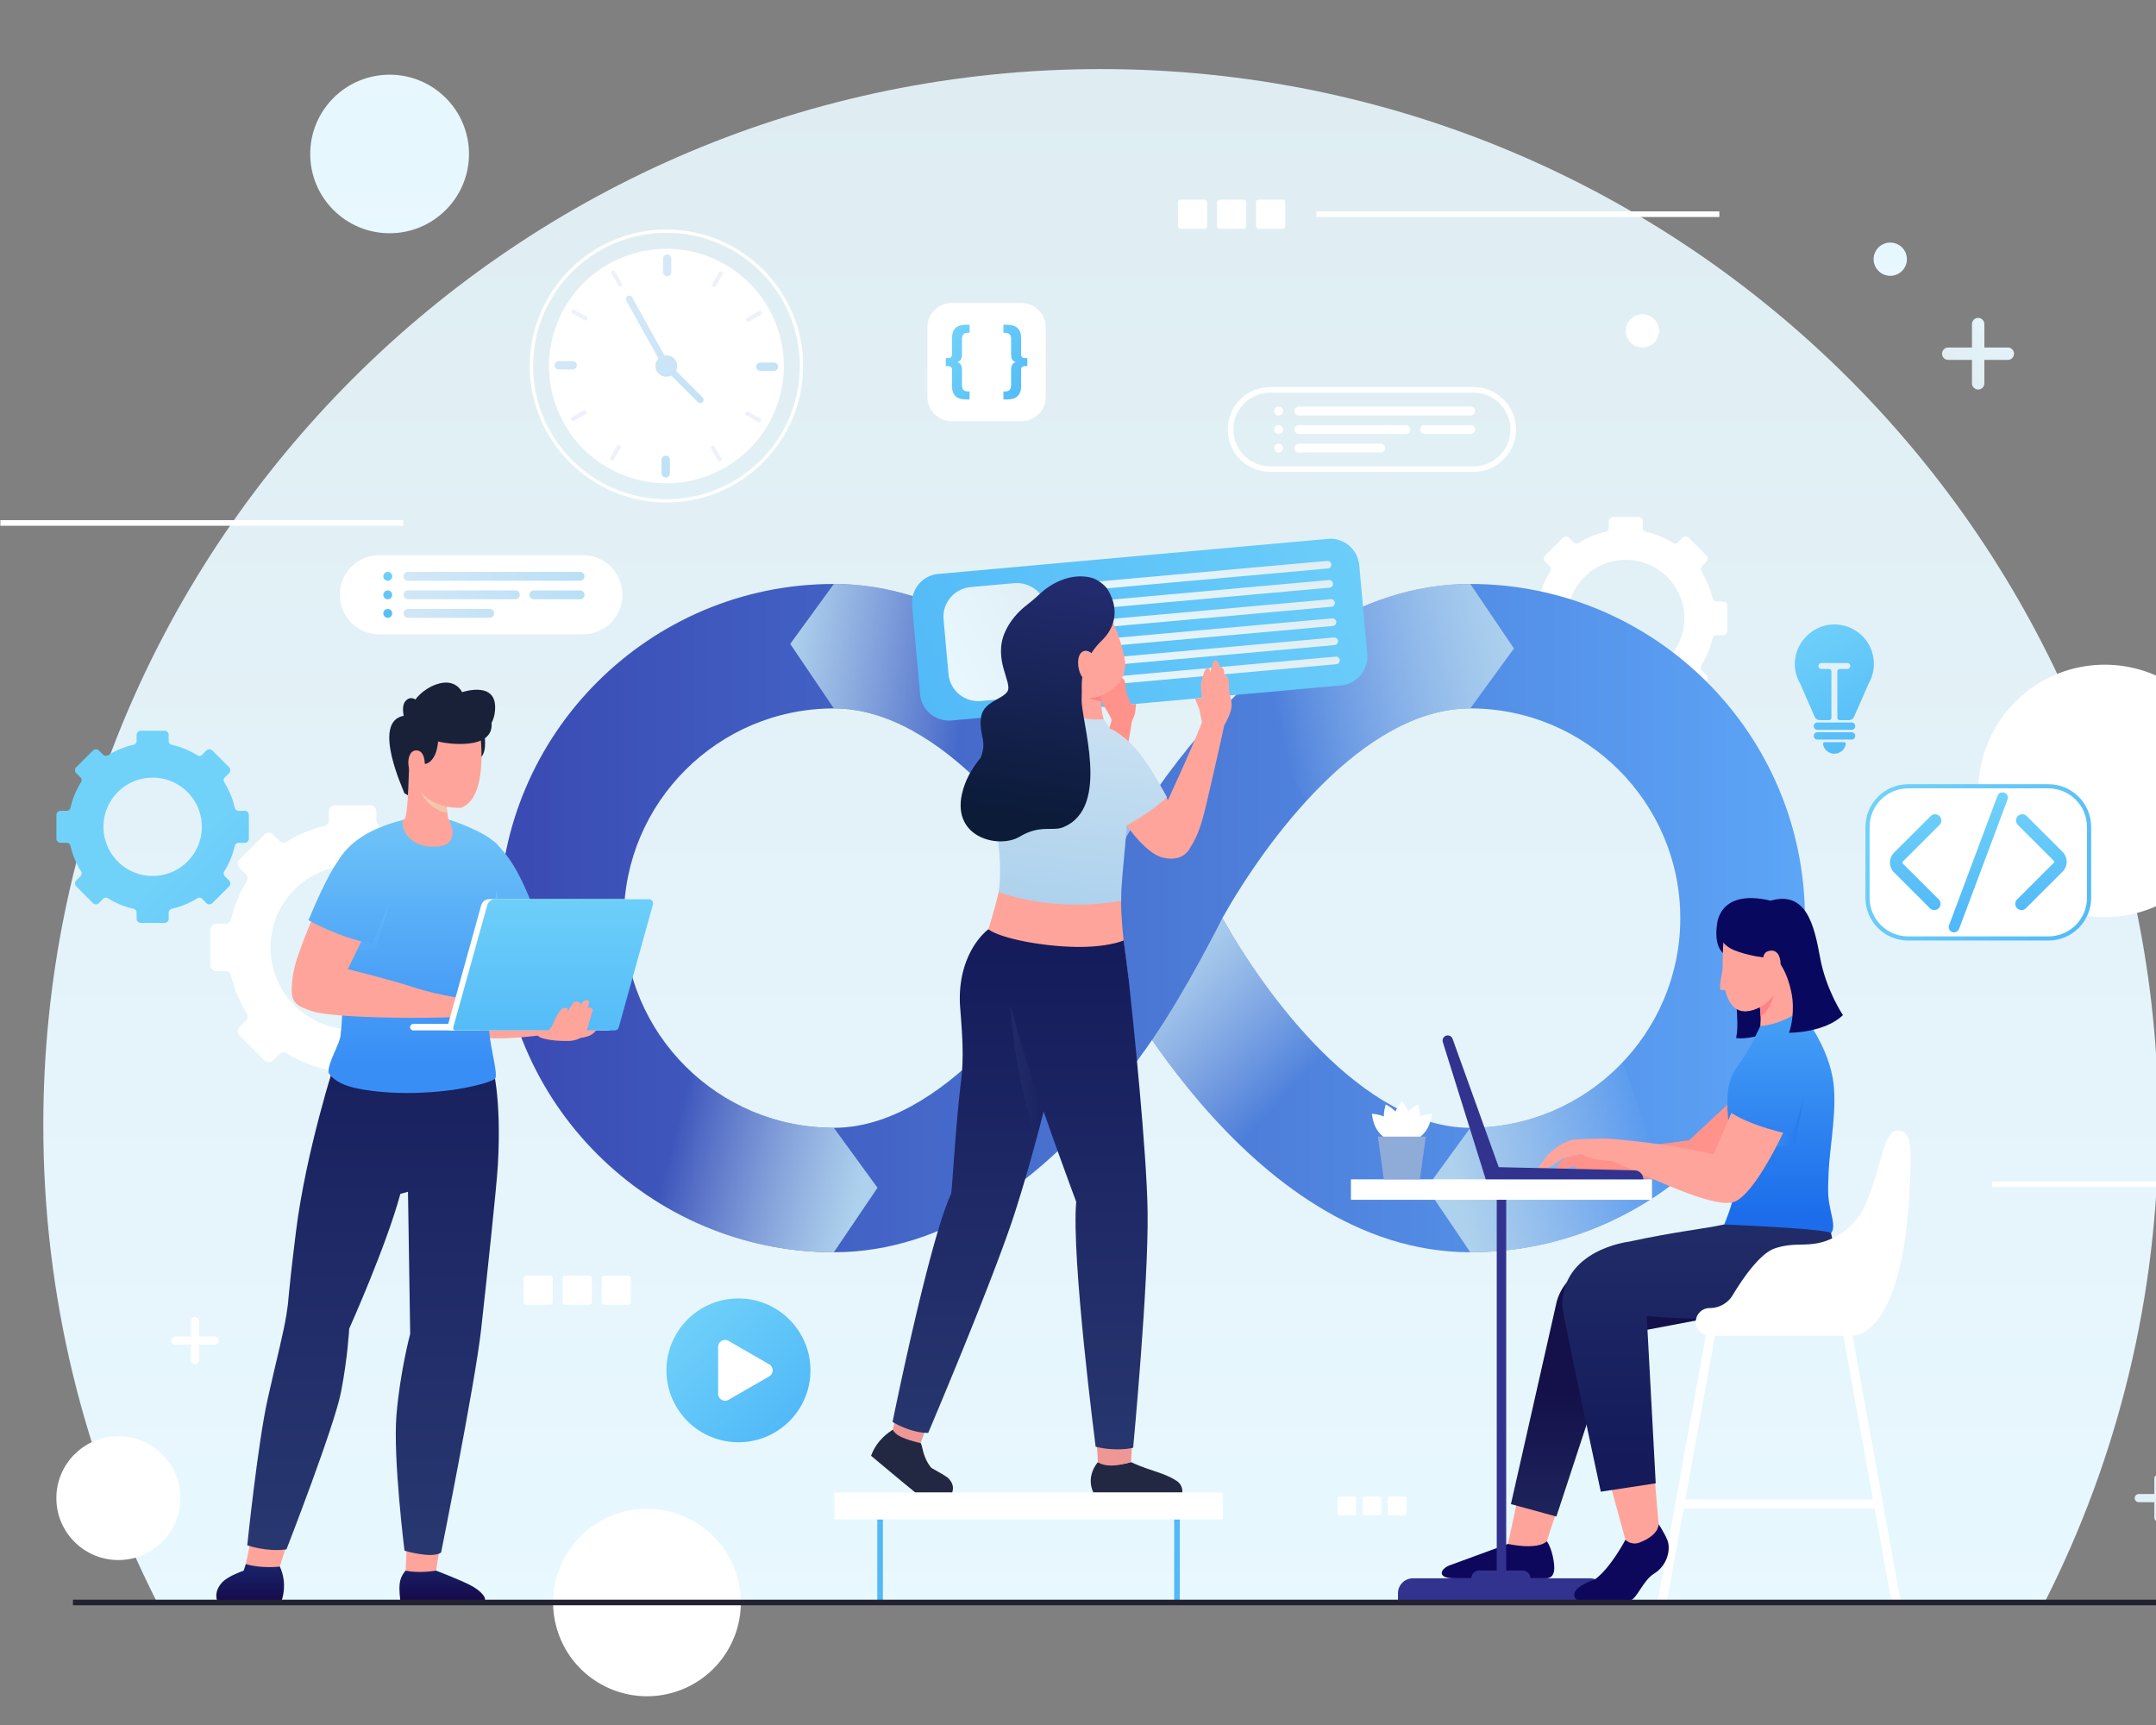 <svg xmlns="http://www.w3.org/2000/svg" width="385" height="308" fill="none">
   <rect width="100%" height="100%" fill="#808080" stroke="none"/>
   <path fill="url(#a)"
      d="M196.581 12.333c-104.297 0-188.85 84.43-188.85 188.579 0 30.632 7.316 59.563 20.297 85.136h337.105c12.981-25.573 20.297-54.504 20.297-85.136 0-104.148-84.552-188.579-188.849-188.579Z" />
   <path fill="url(#b)"
      d="M69.573 41.645c7.83 0 14.176-6.337 14.176-14.154 0-7.818-6.347-14.155-14.175-14.155-7.83 0-14.176 6.337-14.176 14.155 0 7.817 6.347 14.154 14.175 14.154Z" />
   <path fill="url(#c)"
      d="M337.548 49.245a2.967 2.967 0 0 0 2.969-2.966 2.967 2.967 0 0 0-2.969-2.965 2.968 2.968 0 0 0-2.97 2.965 2.968 2.968 0 0 0 2.97 2.966Z" />
   <path fill="#fff"
      d="M293.29 62.047a2.967 2.967 0 0 0 2.969-2.965 2.967 2.967 0 0 0-2.969-2.965 2.968 2.968 0 0 0-2.97 2.965 2.968 2.968 0 0 0 2.97 2.965ZM391.804 157.149c8.811-8.799 8.811-23.065 0-31.865-8.812-8.799-23.099-8.799-31.911 0-8.812 8.8-8.812 23.066 0 31.865s23.099 8.799 31.911 0ZM32.212 267.49c0 6.107-4.958 11.058-11.073 11.058s-11.073-4.951-11.073-11.058c0-6.106 4.958-11.056 11.073-11.056s11.073 4.95 11.073 11.056ZM120.275 302.179c8.877-2.615 13.949-11.921 11.33-20.784-2.619-8.864-11.938-13.929-20.814-11.314-8.877 2.616-13.949 11.921-11.33 20.785 2.619 8.863 11.938 13.928 20.814 11.313Z" />
   <path stroke="#fff" stroke-miterlimit="10" d="M.063 93.374h71.96M355.727 211.439h71.961M235.066 38.248h71.962" />
   <path fill="#fff"
      d="M38.298 238.631h-2.75v-2.746a.727.727 0 0 0-1.454 0v2.746h-2.75a.727.727 0 1 0 0 1.452h2.75v2.746a.727.727 0 0 0 1.454 0v-2.746h2.75a.727.727 0 1 0 0-1.452Z" />
   <path fill="url(#d)"
      d="M358.537 62.05h-4.187v-4.181a1.105 1.105 0 0 0-2.213 0v4.18h-4.186a1.106 1.106 0 1 0 0 2.21h4.186v4.18a1.106 1.106 0 0 0 2.213 0v-4.18h4.187a1.105 1.105 0 1 0 0-2.21Z" />
   <path fill="url(#e)"
      d="M388.904 266.764h-2.75v-2.747a.727.727 0 0 0-1.454 0v2.747h-2.75a.726.726 0 1 0 0 1.451h2.75v2.746a.726.726 0 0 0 1.454 0v-2.746h2.75a.727.727 0 1 0 0-1.451Z" />
   <path fill="#fff"
      d="M215.071 40.85h-4.227a.492.492 0 0 1-.492-.491v-4.22c0-.272.22-.492.492-.492h4.227c.272 0 .493.22.493.492v4.22a.492.492 0 0 1-.493.492ZM222.044 40.85h-4.227a.492.492 0 0 1-.493-.491v-4.22c0-.272.221-.492.493-.492h4.227c.272 0 .492.22.492.492v4.22c0 .272-.22.492-.492.492ZM229.013 40.85h-4.227a.492.492 0 0 1-.493-.491v-4.22c0-.272.22-.492.493-.492h4.227c.272 0 .492.22.492.492v4.22c0 .272-.22.492-.492.492ZM98.216 232.972h-4.227a.492.492 0 0 1-.493-.491v-4.221c0-.271.22-.491.493-.491h4.227c.272 0 .492.22.492.491v4.221c0 .271-.22.491-.492.491ZM105.188 232.972h-4.227a.491.491 0 0 1-.492-.491v-4.221c0-.271.22-.491.492-.491h4.227c.273 0 .493.22.493.491v4.221a.492.492 0 0 1-.493.491ZM112.156 232.972h-4.226a.491.491 0 0 1-.492-.491v-4.221c0-.271.22-.491.492-.491h4.226c.273 0 .493.22.493.491v4.221c0 .271-.22.491-.493.491ZM241.857 270.562h-2.72a.317.317 0 0 1-.317-.316v-2.717c0-.175.142-.316.317-.316h2.72c.175 0 .317.141.317.316v2.717a.316.316 0 0 1-.317.316ZM246.342 270.562h-2.721a.316.316 0 0 1-.316-.316v-2.717c0-.175.141-.316.316-.316h2.721c.175 0 .317.141.317.316v2.717a.317.317 0 0 1-.317.316ZM250.83 270.562h-2.72a.317.317 0 0 1-.317-.316v-2.717c0-.175.142-.316.317-.316h2.72c.175 0 .317.141.317.316v2.717a.317.317 0 0 1-.317.316ZM88.391 172.296v-6.248c0-.611-.496-1.107-1.108-1.107h-1.61c-.472 0-.89-.32-.995-.779a22.108 22.108 0 0 0-2.787-6.755 1.03 1.03 0 0 1 .134-1.279l1.133-1.131a1.106 1.106 0 0 0 0-1.565l-4.424-4.418a1.108 1.108 0 0 0-1.568 0l-1.13 1.129c-.343.342-.872.39-1.282.134a22.162 22.162 0 0 0-6.766-2.786 1.014 1.014 0 0 1-.78-.992v-1.603c0-.611-.496-1.107-1.108-1.107h-6.258c-.612 0-1.108.496-1.108 1.107v1.603c0 .471-.32.887-.78.992a22.147 22.147 0 0 0-6.767 2.786c-.41.256-.94.208-1.282-.134l-1.13-1.128a1.11 1.11 0 0 0-1.567 0l-4.424 4.418a1.106 1.106 0 0 0 0 1.565l1.131 1.13c.342.342.39.869.134 1.279a22.105 22.105 0 0 0-2.788 6.756 1.016 1.016 0 0 1-.994.779H38.66c-.612 0-1.108.495-1.108 1.106v6.249c0 .611.496 1.107 1.108 1.107h1.61c.47 0 .888.32.993.778a22.11 22.11 0 0 0 2.789 6.755c.255.41.207.938-.135 1.28l-1.132 1.131a1.106 1.106 0 0 0 0 1.565l4.424 4.418a1.11 1.11 0 0 0 1.568 0l1.133-1.133c.341-.341.87-.389 1.28-.135a22.167 22.167 0 0 0 6.764 2.782c.46.105.781.522.781.993v1.612c0 .611.496 1.106 1.108 1.106H66.1c.612 0 1.108-.495 1.108-1.106v-1.612c0-.471.32-.888.78-.993a22.145 22.145 0 0 0 6.764-2.782c.41-.254.939-.206 1.28.135l1.134 1.132a1.11 1.11 0 0 0 1.568 0l4.424-4.418a1.106 1.106 0 0 0 0-1.565l-1.133-1.132a1.029 1.029 0 0 1-.135-1.279 22.09 22.09 0 0 0 2.788-6.755c.106-.459.523-.778.994-.778h1.612c.61 0 1.107-.495 1.107-1.107ZM62.97 183.817c-8.1 0-14.657-6.561-14.657-14.648 0-8.076 6.557-14.637 14.657-14.637s14.657 6.561 14.657 14.637c0 8.088-6.557 14.648-14.657 14.648ZM308.458 112.635v-4.456a.79.79 0 0 0-.791-.79h-1.149a.724.724 0 0 1-.709-.555 15.76 15.76 0 0 0-1.989-4.819.735.735 0 0 1 .096-.912l.808-.807a.788.788 0 0 0 0-1.116l-3.156-3.151a.792.792 0 0 0-1.118 0l-.807.806a.737.737 0 0 1-.914.095 15.825 15.825 0 0 0-4.826-1.987.724.724 0 0 1-.557-.708V93.09a.79.79 0 0 0-.79-.79h-4.463a.79.79 0 0 0-.791.79v1.144a.725.725 0 0 1-.556.708 15.795 15.795 0 0 0-4.828 1.987.738.738 0 0 1-.914-.096l-.805-.805a.792.792 0 0 0-1.118 0l-3.156 3.151a.788.788 0 0 0 0 1.116l.807.806c.244.244.278.62.096.912a15.79 15.79 0 0 0-1.989 4.82.724.724 0 0 1-.709.555h-1.148a.79.79 0 0 0-.791.79v4.456c0 .437.354.79.791.79h1.148c.336 0 .633.228.709.556a15.768 15.768 0 0 0 1.989 4.818.734.734 0 0 1-.096.912l-.808.806a.79.79 0 0 0 0 1.117l3.156 3.151a.792.792 0 0 0 1.118 0l.809-.808a.738.738 0 0 1 .913-.096 15.812 15.812 0 0 0 4.825 1.984.723.723 0 0 1 .556.708v1.15a.79.79 0 0 0 .791.789h4.463a.79.79 0 0 0 .791-.789v-1.15c0-.336.228-.633.556-.708a15.817 15.817 0 0 0 4.824-1.984.737.737 0 0 1 .913.096l.81.808a.792.792 0 0 0 1.118 0l3.155-3.151a.789.789 0 0 0 0-1.117l-.808-.807a.734.734 0 0 1-.096-.912 15.741 15.741 0 0 0 1.988-4.818.725.725 0 0 1 .709-.556h1.15a.79.79 0 0 0 .793-.789Zm-18.133 8.219c-5.778 0-10.455-4.68-10.455-10.45 0-5.76 4.677-10.44 10.455-10.44 5.777 0 10.455 4.679 10.455 10.44 0 5.769-4.677 10.45-10.455 10.45Z" />
   <path fill="url(#f)"
      d="M44.444 149.738v-4.224a.748.748 0 0 0-.749-.748h-1.089a.687.687 0 0 1-.672-.527 14.947 14.947 0 0 0-1.884-4.567.694.694 0 0 1 .09-.864l.767-.765a.748.748 0 0 0 0-1.058l-2.992-2.986a.75.75 0 0 0-1.059 0l-.765.763a.699.699 0 0 1-.866.091 14.967 14.967 0 0 0-4.574-1.884.686.686 0 0 1-.527-.671v-1.084a.749.749 0 0 0-.75-.748h-4.23a.749.749 0 0 0-.749.748v1.084c0 .318-.216.6-.527.671a14.966 14.966 0 0 0-4.576 1.883.698.698 0 0 1-.865-.09l-.764-.763a.75.75 0 0 0-1.06 0l-2.991 2.986a.748.748 0 0 0 0 1.058l.765.764c.23.23.263.587.091.864a14.974 14.974 0 0 0-1.885 4.568.687.687 0 0 1-.672.527h-1.088a.748.748 0 0 0-.749.748v4.224c0 .413.335.748.75.748h1.088c.319 0 .6.216.672.527.377 1.64 1.02 3.18 1.886 4.566a.696.696 0 0 1-.092.865l-.765.764a.748.748 0 0 0 0 1.058l2.99 2.987a.748.748 0 0 0 1.06 0l.767-.765a.699.699 0 0 1 .865-.091 15.025 15.025 0 0 0 4.573 1.88c.31.071.527.352.527.671v1.09c0 .413.336.748.75.748h4.23c.414 0 .749-.335.749-.748v-1.09c0-.319.216-.6.527-.671a14.991 14.991 0 0 0 4.572-1.881.697.697 0 0 1 .866.091l.767.766a.75.75 0 0 0 1.06 0l2.99-2.987a.747.747 0 0 0 0-1.058l-.766-.765a.695.695 0 0 1-.091-.864 14.953 14.953 0 0 0 1.885-4.566.686.686 0 0 1 .672-.527h1.09a.748.748 0 0 0 .748-.748Zm-17.186 6.664a8.78 8.78 0 0 1-8.782-8.778c0-4.84 3.929-8.771 8.782-8.771 4.854 0 8.784 3.931 8.784 8.771 0 4.846-3.93 8.778-8.784 8.778Z" />
   <path fill="url(#g)"
      d="M148.901 223.592c-32.945 0-59.749-26.765-59.749-59.662 0-32.899 26.804-59.663 59.749-59.663 40.295 0 65.813 52.653 66.879 54.894l2.269 4.769-2.269 4.77c-1.066 2.24-26.584 54.892-66.879 54.892Zm0-97.102c-20.674 0-37.494 16.795-37.494 37.44 0 20.643 16.82 37.439 37.494 37.439 19.243 0 36.613-23.799 44.279-37.439-7.666-13.642-25.036-37.44-44.279-37.44Z" />
   <path fill="url(#h)"
      d="M262.558 223.592c-40.295 0-65.813-52.653-66.879-54.893l-2.269-4.77 2.269-4.769c1.067-2.24 26.584-54.894 66.879-54.894 32.945 0 59.749 26.764 59.749 59.663 0 32.898-26.804 59.663-59.749 59.663Zm-44.278-59.663c7.665 13.641 25.035 37.44 44.278 37.44 20.674 0 37.494-16.796 37.494-37.44s-16.82-37.44-37.494-37.44c-19.243 0-36.613 23.799-44.278 37.44Z" />
   <path fill="url(#i)"
      d="m238.787 190.326-14.051 17.164c-7.811-6.852-14.213-14.853-19.006-21.808l.008-.015c6.172-8.956 12.544-21.734 12.544-21.734 4.273 7.6 11.558 18.363 20.505 26.393Z" />
   <path fill="url(#j)"
      d="M205.728 142.183c-6.172 8.956-12.552 21.749-12.552 21.749-4.273-7.601-11.558-18.364-20.504-26.394l14.05-17.163c7.812 6.852 14.214 14.852 19.006 21.808Z" />
   <path fill="url(#k)"
      d="m270.343 115.782-7.79 10.704c-10.801 0-21.016 7.504-29.25 16.505l-11.432-20.009c10.779-10.274 24.547-18.719 40.682-18.719l7.79 11.519Z" />
   <path fill="url(#l)"
      d="m188.183 121.679-16.209 15.23c-6.936-6.06-14.83-10.423-23.071-10.423l-7.79-11.511 7.79-10.712c15.445 0 28.724 7.741 39.28 17.416Z" />
   <path fill="url(#m)"
      d="m156.693 212.075-7.79 11.519c-15.83 0-30.237-6.178-40.934-16.253l11.224-20.601c6.862 8.889 17.626 14.63 29.71 14.63l7.79 10.705Z" />
   <path fill="url(#n)"
      d="M297.714 212.141a59.469 59.469 0 0 1-35.163 11.453l-7.781-11.519 7.781-10.704c10.698 0 20.364-4.497 27.204-11.697l7.959 22.467Z" />
   <path fill="#09085F"
      d="M309.621 175.768s1.08 6.655.393 9.578c0 0 2.097.356 5.364-.843 3.267-1.198-.893-8.735-.893-8.735M306.578 165.401s-.643 3.705 1.507 5.109l.748-3.201" />
   <path fill="#FF928A"
      d="m313.907 200.674-4.731-4.096-.651.604-6.905 6.418-20.246 2.626s-1.57.221-2.74 1.238c-.209.181-.747 1.172-.747 1.172s.679.186 1.385.032c.472-.103 1.408-.298 1.977-.415l.245.835s17.502 2.193 21.545 1.823c.106-.01.208-.02.294-.033 3.413-.52 13.715-7.487 13.715-7.487l-3.141-2.717Z" />
   <path fill="#FFA49A"
      d="m321.895 182.107-7.245 1.998-.319-.897v-.006c.06-.611.073-1.195.06-1.74a13.08 13.08 0 0 0-.711-4.009l2.459-1.48 3.047-3.247 2.709 9.381Z" />
   <path fill="#FF8189"
      d="M314.391 181.463a13.073 13.073 0 0 0-.711-4.009l2.459-1.48.804-.206s.087 3.897-2.552 5.695Z" />
   <path fill="#FFA49A"
      d="m278.578 267.971-3.203 9.775-3.117 2.781-2.985-4.852 2.018-9.337 7.287 1.633ZM321.002 170.078s-2.103 2.557-3.037 5.238c-.751 2.157-2.252 4.155-4.794 4.992-6.875 2.265-5.452-10.379-5.428-12.03.017-1.167-.333-5.382 4.274-5.979 4.472-.58 9.213 1.317 8.985 7.779Z" />
   <path fill="#fff"
      d="M296.043 285.754h1.642l2.976-16.415h34.095l2.975 16.415h1.643l-9.442-52.118a.807.807 0 0 0-1.591.287l6.122 33.802h-33.511l6.122-33.802a.806.806 0 1 0-1.587-.287l-5.917 32.642-.291 1.622-.193 1.053-.3 1.644-2.743 15.157Z" />
   <path fill="url(#o)"
      d="m304.751 235.422-16.221 3.07-10.603 32.286-8.118-2.217 8.181-36.177a9.326 9.326 0 0 1 6.04-6.32l17.066-5.665" />
   <path fill="#FFA49A"
      d="m287.379 264.366.915 3.422 1.96 7.141.291 1.753 3.252.381 2.527-3.324-.756-8.717-.07-.885-8.119.229Z" />
   <path fill="url(#p)"
      d="m326.023 217.337-7.306-1.856-10.821 3.14c-3.245.748-8.799 1.289-17.033 3.084l-.001-.001s-12.09 1.413-11.871 11.627c.028 1.285 6.865 33.01 6.865 33.01l9.81-1.494-1.605-29.856c6.165.477 21.3 1.332 27.52-1.173 10.015-4.033 4.442-16.481 4.442-16.481Z" />
   <path fill="url(#q)"
      d="M321.397 180.454s4.606 5.3 5.848 11.87c.972 5.146-.504 12.29-.704 16.906-.178 4.087-.118 4.671.411 7.168.259 1.218.755 2.964.015 3.788-.475-.636-11.406-1.213-19.072-1.564 0 0 1.684-3.884 1.729-5.866.092-4.095-1.265-12.435-1.159-16.392.109-4.072 1.324-5.241 2.743-7.323 1.434-2.102 3.129-5.834 3.129-5.834s3.782-.206 7.06-2.753Z" />
   <path fill="url(#r)" d="M322.088 195.825s-1.079 6.354-1.55 8.469l-5.222.705 6.772-9.174Z" opacity=".5" />
   <path fill="#FFA49A"
      d="m313.272 198.22-3.144-1.689c-.16.394-4.153 9.591-4.153 9.591-8.009-2.066-19.105-2.834-19.105-2.834s-4.179.028-5.757.194c-1.579.166-3.655 1.634-4.57 2.572-.55.565-1.91 2.507-1.91 2.507s1.266.314 2.305-.329c1.038-.643 1.994-1.307 1.994-1.307l2.602-.709a2.165 2.165 0 0 1 1.553.174c.345.176.86.376 1.598.536 1.717.372 3.141.361 3.152.361 4.962 1.949 18.289 8.858 21.95 7.262 2.758-1.207 6.125-7.273 7.892-10.782.747-1.492 1.21-2.523 1.21-2.523l-5.617-3.024Z" />
   <path fill="url(#s)"
      d="M323.183 189.462s-.857 8.114-3.324 13.116c0 0-7.666-1.492-11.394-4.372 0 0 2.053-5.562 5.381-10.956" />
   <path fill="#09085F"
      d="M306.578 165.401s0 2.987 3.033 4.232c2.67 1.095 5.746 1.372 5.746 1.372s1.274-.186 2.271.797c.997.983 2.437 4.468 2.52 7.621.083 3.152-.692 4.978-.692 4.978s6.336.055 9.637-3.153c0 0-3.019-4.485-4.071-10.243-1.053-5.758-2.437-12.019-8.833-10.193-9.616-2.269-9.611 4.589-9.611 4.589Z" />
   <path fill="#FFA49A"
      d="M314.977 172.161s-.612-1.982.867-2.36c2.933-.75 2.357 4.948 1.057 4.92-1.299-.027-1.924-2.56-1.924-2.56Z" />
   <path fill="#0E085D"
      d="M276.216 275.191s-1.233 1.616-6.941.483c0 0-9.207 3.363-10.405 3.816-1.716.649-2.318 2.32.77 2.32h16.367c.615 0 1.288-.178 1.503-1.283.21-1.081-.367-4.149-1.294-5.336Z" />
   <path fill="#fff" d="M294.999 210.572h-53.761v3.652h53.761v-3.652Z" />
   <path fill="#32338F" d="M267.275 285.753h1.69v-71.531h-1.69v71.531Z" />
   <path fill="#32338F"
      d="M249.637 285.753H286.6v-1.271a2.674 2.674 0 0 0-2.676-2.672h-31.611a2.674 2.674 0 0 0-2.676 2.672v1.271Z" />
   <path fill="#32338F" d="M262.73 281.811h10.566c0-.772-.627-1.397-1.399-1.397h-7.767c-.773 0-1.4.625-1.4 1.397Z" />
   <path fill="#FFA49A" d="M307.69 172.728s-.753 3.526-.47 3.919c.283.393 1.616-.043 1.616-.043" />
   <path fill="#0E085D"
      d="M296.182 272.144s.921 1.338 1.548 2.811c.627 1.472.191 4.45-2.417 6.059-1.854 1.144-2.953 4.31-4.133 4.74h-9.512s-2.506-1.75 3.097-3.731c2.802-1.951 5.486-7.093 5.486-7.093s1.03 1.074 2.543.489c3.526-1.364 3.388-3.275 3.388-3.275Z" />
   <path fill="#fff"
      d="M338.537 201.906c-2.301.292-2.594 7.147-5.89 14.198-.85 1.504-2.482 3.586-5.47 5.002-3.973 1.883-6.263.463-10.233 1.79-2.693.9-5.805 5.487-7.528 8.343a4.772 4.772 0 0 1-4.085 2.317h-.039a2.47 2.47 0 0 0-2.472 2.468 2.471 2.471 0 0 0 2.472 2.469h25.507c.439 0 .975-.117 1.451-.291 7.173-3.332 8.463-19.584 8.779-26.142.333-6.907.499-10.533-2.492-10.154Z" />
   <path fill="#32338F"
      d="m291.877 208.961-24.244-.565-8.235-22.891a.918.918 0 0 0-1.742.584l7.654 24.481h28.142a1.612 1.612 0 0 0-1.575-1.609Z" />
   <path fill="#fff" d="M250.329 196.624c-3.447 4.161 0 7.493 0 7.493s3.446-3.332 0-7.493Z" />
   <path fill="#fff" d="M247.452 197.205c-1.571 5.168 2.896 6.913 2.896 6.913s1.892-4.402-2.896-6.913Z" />
   <path fill="#fff" d="M253.226 197.205c1.571 5.168-2.896 6.913-2.896 6.913s-1.892-4.402 2.896-6.913Z" />
   <path fill="#fff" d="M255.674 198.858c-.55 5.373-5.346 5.259-5.346 5.259s-.042-4.79 5.346-5.259Z" />
   <path fill="#fff" d="M244.984 198.858c.55 5.373 5.346 5.259 5.346 5.259s.042-4.79-5.346-5.259Z" />
   <path fill="#8FABD8" d="M253.541 210.571h-6.421l-1.073-7.631h8.567l-1.073 7.631Z" />
   <path fill="#EF9795"
      d="M161.189 256.873c1.6.668 3.207.78 3.207.78l1.253-3.451-5.219-3.517s-.704 3.291-.985 4.568c0-.001.143.952 1.744 1.62Z" />
   <path fill="#222842"
      d="M169.412 263.999c-.354-.389-1.784-1.147-3.112-1.92-1.613-1.978-1.511-3.937-1.905-4.426 0 0-1.572-.285-3.172-.953-1.6-.667-1.779-1.447-1.779-1.447-.741.524-2.802 1.764-3.901 4.674 0 0 6.177 5.183 7.927 6.573 0 0 5.227-.005 6.561 0 .213-.658.309-1.481-.619-2.501ZM196.043 261.061s1.008.64 3.518.448c.399-.031 1.831-.275 2.414-.448 0 0 1.14.559 2.842 1.154 1.631.571 3.792 1.153 5.365 2.242 1.14.789.942 2.037.942 2.037h-15.865c0-.001-1.505-2.551.784-5.433Z" />
   <path fill="#EF9795"
      d="M195.773 256.81c.162 1.731.271 4.251.271 4.251 1.926 1.371 5.933 0 5.933 0s.133-2.742.244-4.379l-6.448.128Z" />
   <path fill="url(#t)"
      d="m239.458 122.385-69.532 6.258a5.18 5.18 0 0 1-5.626-4.689l-1.431-15.86a5.177 5.177 0 0 1 4.696-5.618l69.531-6.258a5.18 5.18 0 0 1 5.626 4.69l1.432 15.859a5.177 5.177 0 0 1-4.696 5.618Z" />
   <path fill="url(#u)"
      d="M187.818 118.277a5.735 5.735 0 0 1-5.203 6.224l-7.449.668a5.33 5.33 0 0 1-5.792-4.83l-.879-9.729c-.268-2.931 1.903-5.518 4.838-5.784l7.747-.696a5.44 5.44 0 0 1 5.908 4.925l.83 9.222Z" />
   <path fill="url(#v)"
      d="M193.769 105.395a.678.678 0 0 1-.06-1.355l43.254-3.891a.68.68 0 1 1 .121 1.353l-43.253 3.891-.062.002Z" />
   <path fill="url(#w)"
      d="M194.078 108.816a.68.68 0 0 1-.06-1.355l43.253-3.89a.68.68 0 1 1 .122 1.353l-43.254 3.89c-.02.002-.041.002-.061.002Z" />
   <path fill="url(#x)"
      d="M194.39 112.232a.68.68 0 0 1-.06-1.355l43.254-3.89a.68.68 0 1 1 .121 1.352l-43.253 3.891-.062.002Z" />
   <path fill="url(#y)"
      d="M194.695 115.654a.68.68 0 0 1-.06-1.355l43.254-3.89a.678.678 0 1 1 .122 1.352l-43.254 3.891a1.326 1.326 0 0 1-.062.002Z" />
   <path fill="url(#z)"
      d="M195 119.07a.68.68 0 0 1-.06-1.355l43.253-3.891a.678.678 0 1 1 .122 1.353l-43.254 3.891-.061.002Z" />
   <path fill="url(#A)"
      d="M195.312 122.485a.678.678 0 0 1-.06-1.355l43.254-3.89a.679.679 0 1 1 .121 1.353l-43.253 3.89c-.021.002-.042.002-.062.002Z" />
   <path fill="#FF928A"
      d="M202.072 129.06c0-.35.582-1.263.644-1.899.062-.636.151-1.481.151-1.481l-.669.06-.255.023-.725-1.895s-.207-1.118-.286-1.944c-.08-.827-.94-1.105-.991-.728-.02.143-.016.63-.02.858a14.53 14.53 0 0 1-.093-.705c-.079-.827-1.114-1.166-1.165-.788-.034.254-.041.678-.034 1.146-.263-.594-1.037-.804-1.081-.477-.048.359-.052.952-.035 1.525-.202-.544-.687-.699-.75-.283-.071.477-.422 1.557-.231 2.081.191.525.43 1.312.672 1.638.243.325 1.148 1.838 1.292 2.315.144.477-3.406 9.42-3.406 9.42 2.611.458 5.374.524 5.374.524s1.608-9.041 1.608-9.39Z" />
   <path fill="#FFA49A"
      d="m201.528 174.671-9.351.194-12.491-2.553-5.209-1.723c1.132-1.508 2.416-5.741 3.278-9.015.626-2.359 1.036-4.211 1.036-4.211l9.384-1.002 4.509-.484s5.943-.83 7.281 2.401c.194.463.291 1.002.259 1.649-.065 1.464.01 3.295.161 5.169.367 4.664 1.143 9.575 1.143 9.575Z" />
   <path fill="url(#B)"
      d="m201.53 174.671-.88-6.757s-2.927 1.342-9.237 1.139c-6.054-.196-12.871-1.593-14.918-3.135-2.642 2.114-5.57 6.927-5.035 13.985.327 4.301.702 8.605.183 12.885-1.026 8.4-1.516 18.342-1.797 20.38-3.866 8.141-10.459 40.721-10.459 40.721s3.184 1.976 6.364 1.96c0 0 11.691-27.51 15.513-39.457a275.265 275.265 0 0 0 3.79-12.972c1.296-4.777 2.527-9.855 3.499-14.74 1.093-5.539 1.856-10.806 1.982-15.095 2.848.76 4.94 1.3 5.062 1.28.405-.067 5.933-.194 5.933-.194Z" />
   <path fill="url(#C)"
      d="M188.548 188.68c-.972 4.885-2.203 9.964-3.499 14.74-3.887-11.322-4.6-23.42-4.6-23.42s5.745 6.394 8.099 8.68Z"
      opacity=".5" />
   <path fill="url(#D)"
      d="M202.348 258.495s-2.805.764-6.698-.183c0 0-4.367-33.7-3.469-43.73 0 0-5.244-13.996-8.761-24.874-.669-2.078-1.833-6.074-2.308-7.819-1.241-4.556-.594-8.38.593-11.299l19.825 4.083c.82 7.593 3.258 30.965 3.398 41.725.183 12.935-2.58 42.097-2.58 42.097Z" />
   <path fill="#FFA49A"
      d="M197.097 128.423c-.54.172-2.794.754-4.93-.711-2.449-1.68.043-4.847.043-4.847h4.541l-.108.84s-.043.635-.01 1.486c.021.992.129 2.273.464 3.232Z" />
   <path fill="#FF8189"
      d="M196.64 123.705s-.043.636-.01 1.487c-1.801-.151-3.243-1.163-3.243-1.163s1.679-.399 2.219-1.163h1.143l-.109.839Z" />
   <path fill="url(#E)"
      d="M197.098 128.422s3.008 4.225 4.154 8.041c1.213 4.038-1.209 20.36-1.047 24.356 0 0-10.766 2.329-21.862-1.538 0 0 .907-5.569-.812-12.723-1.278-5.318.096-13.847 1.306-16.327 1.21-2.481 12.255-2.798 12.255-2.798s2.297 1.312 6.006.989Z" />
   <path fill="#FFA49A"
      d="m219.78 124.704.001-.001-.279-1.148s-.052-.652-.074-1.678c-.024-1.167-.612-1.418-.856-1.317l.02-.137c.163-1.014-.521-1.454-.765-1.353-.029.012-.071.08-.121.186.055-1.21-.628-1.434-.865-1.335-.131.054-.474 1.173-.764 2.2a2.08 2.08 0 0 0-.036-.449c-.133-.531-.569-.626-.854 0-.285.625-.782 2.249-.763 2.704.019.454.2 2.246.2 2.246l-1.245.111s.722 1.64.836 2.171c.115.53.421 2.044.421 2.045-.792 2.094-2.628 6.355-4.151 9.677-1.955 4.264-3.598 8.012-3.598 8.012l5.164 5.425c2.175-3.025 2.764-5.87 3.974-11.085 1.009-4.349 2.263-9.872 2.584-11.474 0 0 .977-1.578 1.242-2.905a4.105 4.105 0 0 0-.071-1.895Z" />
   <path fill="#FFA49A"
      d="M207.685 141.403s4.583 7.526 4.99 8.441c.408.916-.726 4.241-4.929 3.312-3.581-.793-7.547-7.234-7.547-7.234l7.486-4.519Z" />
   <path fill="url(#F)"
      d="M198.797 130.359s2.348 1.223 4.458 3.847c2.543 3.163 5.135 8.158 5.135 8.158s-3.77 3.529-8.833 5.786c0 0-5.642-6.918-6.823-11.241-1.181-4.325 3.156-8.009 6.063-6.55Z" />
   <path fill="#FFA49A"
      d="M198.387 110.389s1.791 3.499 2.465 7.349a5.37 5.37 0 0 1-2.159 5.265c-.65.468-1.296.835-1.894 1.123-1.836.883-4.049.516-5.48-.932-.808-.817-1.701-1.957-2.527-3.526-3.654-6.941 4.345-14.672 9.595-9.279Z" />
   <path fill="url(#G)"
      d="M197.876 105.362c-.488-.843-1.879-1.935-3.028-2.222-3.34-.834-6.772.696-9.11 2.848l-.001-.003s-1.013.992-2.501 2.137c-1.487 1.144-2.915 2.807-3.764 4.712-2.19 4.914 1.348 9.065.45 10.591-.899 1.526-4.524 1.795-4.779 4.936-.255 3.141 1.153 3.89 0 6.881l-.004.015c-1.535 1.898-2.811 3.976-3.375 6.572-1.703 7.843 6.719 9.733 10.315 7.56 3.596-2.174 5.869-.937 7.702-1.66 8.73-3.445 3.181-19.129 3.37-22.957.035-.701.03-1.491.02-2.326-.038-3.083 1.357-5.945 3.585-8.08 1.996-1.914 3.37-5.124 1.12-9.004Z" />
   <path fill="#FFA49A"
      d="M195.699 117.815c-.439-1.4-2.068-2.277-2.848-.993-.779 1.285-.126 4.549 1.343 4.619 1.47.071 2.476-.529 1.505-3.626Z" />
   <path stroke="url(#H)" stroke-miterlimit="10" d="M157.16 271.279v14.845" />
   <path stroke="url(#I)" stroke-miterlimit="10" d="M210.176 271.279v14.845" />
   <path fill="#fff"
      d="M218.353 266.493h-69.369v4.786h69.369v-4.786ZM365.787 167.566h-25.041c-4.01 0-7.262-3.247-7.262-7.252v-12.672c0-4.005 3.252-7.251 7.262-7.251h25.041c4.01 0 7.262 3.246 7.262 7.251v12.672c0 4.005-3.252 7.252-7.262 7.252Z" />
   <path fill="url(#J)"
      d="M365.787 167.936h-25.041c-4.209 0-7.633-3.418-7.633-7.622v-12.671c0-4.203 3.424-7.622 7.633-7.622h25.041c4.209 0 7.633 3.419 7.633 7.622v12.671c0 4.203-3.424 7.622-7.633 7.622Zm-25.041-27.175c-3.8 0-6.891 3.087-6.891 6.881v12.672c0 3.794 3.091 6.881 6.891 6.881h25.041c3.799 0 6.891-3.087 6.891-6.881v-12.672c0-3.794-3.092-6.881-6.891-6.881h-25.041Z" />
   <path fill="url(#K)"
      d="M348.944 166.477a.952.952 0 0 1-.895-1.287l8.645-23.091a.954.954 0 0 1 1.788.668l-8.644 23.09a.955.955 0 0 1-.894.62Z" />
   <path fill="url(#L)"
      d="M345.415 162.489c-.284 0-.569-.109-.787-.326l-6.407-6.398a2.487 2.487 0 0 1 0-3.518l6.545-6.536a1.115 1.115 0 0 1 1.576 0 1.111 1.111 0 0 1 0 1.573l-6.545 6.536a.264.264 0 0 0 0 .373l6.406 6.397a1.11 1.11 0 0 1 0 1.573 1.11 1.11 0 0 1-.788.326Z" />
   <path fill="url(#M)"
      d="M360.986 162.488a1.114 1.114 0 0 1-.788-1.9l6.545-6.535a.263.263 0 0 0 0-.372l-6.407-6.398a1.111 1.111 0 0 1 0-1.573 1.115 1.115 0 0 1 1.576 0l6.407 6.397a2.49 2.49 0 0 1 0 3.519l-6.546 6.536a1.112 1.112 0 0 1-.787.326Z" />
   <path fill="#FFA49A"
      d="m72.722 273.411-.284 7.026s3.05 1.287 5.432-.003l1.102-6.803M45.609 271.111l-1.757 8.36s3.383 1.661 6.029.521l2.18-6.94" />
   <path fill="url(#N)"
      d="M71.478 285.791h14.853c.18 0 .324-.162.285-.339-.137-.612-1.013-1.58-2.696-2.452-1.745-.904-6.046-2.566-6.046-2.566s-3.052.539-5.437 0c0 0-.85.862-1.038 2.145-.197 1.284.08 2.929.08 3.212Z" />
   <path fill="url(#O)"
      d="M59.893 189.342s-5.28 16.253-7.048 30.622c-1.768 14.367-1.104 11.031-1.688 14.722-.527 3.327-1.795 8.134-3.345 15.041-1.762 7.854-3.66 26.192-3.66 26.192s3.473 1.219 7.004.725c0 0 8.542-21.929 9.742-28.101 1.208-6.217 1.459-11.306 1.459-11.306s6.6-14.693 9.136-24.063l1.363-.383.393 25.359s-1.84 6.932-2.456 14.581c-.617 7.663 1.44 24.144 1.44 24.144s4.876 1.479 6.536.334c0 0 6.072-30.241 7.14-39.776.973-8.702 2.78-25.669 2.99-29.285.744-12.743-1.084-18.187-1.084-18.187l-27.922-.619Z" />
   <path fill="url(#P)"
      d="M49.967 279.711s-3.254.416-6.073-.451l-.376 1.174s-2.778.945-3.838 2.092c-1.61 1.742-.898 3.265-.898 3.265H50.29s1.155-2.959-.324-6.08Z" />
   <path fill="#FFA49A"
      d="M95.99 184.908s-5.786.769-9.077.396c-3.812-.432-.275-4.054-.275-4.054l8.944 2.151.408 1.507Z" />
   <path fill="url(#Q)"
      d="M87.41 168.612c.59-.14 1.153-.294 1.692-.454 5.538-1.626 7.075-3.566 7.075-3.566-3.477-9.738-5.679-11.925-7.306-13.719-2.996-3.303-.733 7.251-.384 7.435l-1.077 10.304Z" />
   <path fill="url(#R)" d="m88.617 158.969 1.273 5.89-3.078-.769 1.805-5.121Z" />
   <path fill="url(#S)"
      d="M60.806 184.93c-.189 1.573-2.173 4.66-2.161 6.466.003.435 1.492 2.291 5.288 2.964 0 0 6.759 1.615 16.827.251 2.338-.317 6.72-1.23 7.634-2.01.63-.537-.83-5.471-1.057-8.619-.526-7.299.744-8.974.835-15.22 0-.155.008-.311.008-.467.164-9.63 1.14-14.446.688-17.421-2.235-2.493-8.403-4.453-8.797-4.535-.016-.008-6.492-.049-7.903 0-3.232.83-8.952 2.546-11.799 7.386.156 3.869-.094 8.569.373 14.593.082.909.877 9.899.064 16.612Z" />
   <path fill="#192139" d="M86.552 131.513s.488 3.355-1.077 3.97l-.616-3.714" />
   <path fill="#FFA49A"
      d="M78.39 151.113c3.788-.454 2.088-4.31 1.683-4.82l-.006.006s-.63-4.107-.68-4.303l-6.429-2.802s-.148 7.011-.793 7.105c-.977.46.331 5.515 6.224 4.814Z" />
   <path fill="url(#T)" d="M75.188 141.526s1.396 3.059 4.704 3.663l-.51-3.193-4.195-.47Z" />
   <path fill="#FFA49A"
      d="M85.785 131.355s1.455 11.057-3.43 12.873c0 0-4.865.458-7.7-3.35-.817-1.097-1.85-1.344-2.187-2.668-.547-2.152-1.32-6.121-.334-8.513 1.404-3.406 13.518-6.637 13.651 1.658Z" />
   <path fill="#192139"
      d="M82.518 123.589s-1.137-2.628-4.642-1.38c-2.453.874-3.704 2.695-3.704 2.695s-.981-.791-1.877.421c-.585.793-.21 2.48-.21 2.48-5.828 1.067.056 13.426.127 13.827l.622.364c.166-1.809.113-3.463.217-4.727.032-.382.638-.604.779-.871 1.146.19 2.273.175 2.922-.377 1.138-.969 1.37-2.562 1.489-3.637 1.08.364 9.977 1.767 9.541-3.304 0 0 .4-.78.532-1.573 1.047-6.29-5.796-3.918-5.796-3.918Z" />
   <path fill="#FFA49A"
      d="M74.977 138.815c-2.204.843-2.893-4.574-.8-4.815 1.588-.182 1.652 2.03 1.652 2.03s.407 2.303-.852 2.785Z" />
   <path fill="url(#U)" d="m69.6 161.123-2.537 8.347-5.13.717 7.667-9.064Z" />
   <path fill="#FFA49A"
      d="M53.135 170.89c2.101-6.328 5.85-13.847 5.85-13.847l8.577 4.916s-3.277 6.532-5.448 11.096c2.096.511 7.508 1.865 11.654 3.2 5.245 1.698 10.132 2.161 10.132 2.161-.232 1.617-.226 3.087-.226 3.087-5.123.281-14.781.357-21.613-.106-2.815-.185-5.222-.458-6.495-.895-2.006-.688-3.369-1.228-3.461-3.32-.135-3.062.987-6.217 1.03-6.292Z" />
   <path fill="#fff" d="M73.84 183.982h11.882v-1.161H73.84a.581.581 0 1 0 0 1.161Z" />
   <path fill="#fff"
      d="M80.268 183.982h28.397a.792.792 0 0 0 .764-.58l6.089-21.89a.76.76 0 0 0-.734-.964H87.368c-.67 0-1.259.447-1.438 1.091l-6.067 21.811a.42.42 0 0 0 .405.532Z" />
   <path fill="url(#V)"
      d="M81.342 183.982h28.397a.792.792 0 0 0 .764-.58l6.089-21.89a.76.76 0 0 0-.733-.964H88.443c-.671 0-1.26.447-1.438 1.091l-6.068 21.811a.42.42 0 0 0 .405.532Z" />
   <path fill="#FFA49A" d="M106.407 183.982s-.49 1.098-2.719 1.322l.155-1.322h2.564Z" />
   <path fill="#FFA49A"
      d="M105.889 180.261c-.049-.209-.546-.437-.948-.302.171-.476.304-.886.302-.939-.041-.58-.609-.507-.931-.326-.371.207-.803 1.166-.92 1.269.149-.306.297-.666.287-.706-.081-.344-.844-.631-1.281-.233-.223.203-.885 1.311-1.051 1.603.047-.186.074-.317.068-.346-.082-.343-.733-.467-1.17-.069-.636.581-1.55 2.707-1.55 2.707-.42.945-.81 1.063-.932 1.063h-2.337s.184.972 1.28 1.34c1.088.358 2.796.591 4.911.532 1.047-.026 2.305-.392 2.948-1.363.223-.337.673-2.021.834-2.645h-.001c.097-.322.5-1.55.491-1.585Z" />
   <path fill="url(#W)"
      d="M60.367 153.725s-1.895 2.365-5.281 10.574c0 0 5.1 2.991 11.325 4.22 0 0 1.305-2.633 4.37-10.338" />
   <path fill="#fff"
      d="M60.672 106.193c0 3.906 3.17 7.072 7.081 7.072h36.318c3.911 0 7.081-3.166 7.081-7.072 0-3.905-3.17-7.07-7.081-7.07H67.753c-3.91 0-7.081 3.165-7.081 7.07Z" />
   <path fill="url(#X)" d="M103.543 103.693H72.875a.793.793 0 1 1 0-1.584h30.668a.793.793 0 1 1 0 1.584Z" />
   <path fill="url(#Y)" d="M91.979 107.003H72.875a.793.793 0 1 1 0-1.584H91.98a.793.793 0 1 1 0 1.584Z" />
   <path fill="url(#Z)" d="M103.544 107.003h-8.18a.793.793 0 1 1 0-1.584h8.18a.793.793 0 1 1 0 1.584Z" />
   <path fill="url(#aa)" d="M87.416 110.311h-14.54a.792.792 0 1 1 0-1.583h14.54a.792.792 0 1 1 0 1.583Z" />
   <path fill="url(#ab)" d="M70.035 102.902a.793.793 0 1 1-1.586-.002.793.793 0 0 1 1.586.002Z" />
   <path fill="url(#ac)" d="M70.035 106.211a.793.793 0 1 1-1.586-.002.793.793 0 0 1 1.586.002Z" />
   <path fill="url(#ad)" d="M70.035 109.519a.793.793 0 1 1-1.586-.002.793.793 0 0 1 1.586.002Z" />
   <path stroke="#fff" stroke-miterlimit="10"
      d="M219.738 76.68c0 3.906 3.171 7.072 7.082 7.072h36.317c3.911 0 7.082-3.166 7.082-7.072 0-3.905-3.171-7.071-7.082-7.071H226.82c-3.911 0-7.082 3.166-7.082 7.071Z" />
   <path fill="#fff"
      d="M262.61 74.18h-30.669a.793.793 0 0 1-.793-.792c0-.437.356-.792.793-.792h30.669c.437 0 .793.355.793.792a.793.793 0 0 1-.793.792ZM251.045 77.49h-19.104a.793.793 0 0 1-.793-.792c0-.437.356-.792.793-.792h19.104a.792.792 0 1 1 0 1.584ZM262.611 77.49h-8.181a.793.793 0 1 1 0-1.584h8.181c.437 0 .793.355.793.792a.793.793 0 0 1-.793.792ZM246.482 80.798h-14.541a.793.793 0 0 1-.793-.792c0-.437.356-.792.793-.792h14.541a.793.793 0 1 1 0 1.584ZM229.106 73.388a.793.793 0 0 1-1.586 0 .793.793 0 0 1 1.586 0ZM229.106 76.697a.793.793 0 0 1-1.586 0 .793.793 0 0 1 1.586 0ZM229.106 80.005a.793.793 0 0 1-1.586 0 .793.793 0 0 1 1.586 0ZM182.366 75.21h-12.394a4.37 4.37 0 0 1-4.374-4.367V58.466a4.37 4.37 0 0 1 4.374-4.367h12.394a4.37 4.37 0 0 1 4.374 4.367v12.377a4.37 4.37 0 0 1-4.374 4.368Z" />
   <path fill="url(#ae)"
      d="M171.586 64.177c-.134.223-.348.382-.642.477.294.095.508.254.642.477.133.224.199.55.199.976v2.705c0 .351.088.62.264.805.175.185.44.277.791.277h.3v1.425h-.713c-.799 0-1.403-.197-1.812-.591-.408-.394-.612-.971-.612-1.73v-2.934c0-.456-.215-.683-.642-.683h-.47v-1.453h.47c.427 0 .642-.227.642-.683V60.31c0-.76.204-1.336.612-1.73.409-.394 1.013-.59 1.812-.59h.713v1.423h-.3c-.351 0-.616.093-.791.278-.176.185-.264.453-.264.804v2.706c0 .427-.066.752-.199.975Z" />
   <path fill="url(#af)"
      d="M183.447 63.928v1.453h-.485c-.2 0-.354.057-.463.17-.11.114-.164.285-.164.513v2.933c0 .76-.206 1.337-.62 1.73-.414.395-1.02.592-1.819.592h-.712v-1.425h.299c.362 0 .63-.092.806-.277.176-.186.264-.454.264-.805v-2.705c0-.436.065-.765.193-.983.128-.219.34-.375.634-.47-.294-.095-.506-.25-.634-.47-.128-.218-.193-.545-.193-.982v-2.706c0-.35-.088-.619-.264-.804-.176-.185-.444-.278-.806-.278h-.299V57.99h.712c.799 0 1.405.197 1.819.591.414.394.62.97.62 1.73v2.934c0 .227.055.398.164.512.109.114.263.171.463.171h.485Z" />
   <path fill="url(#ag)"
      d="M131.866 257.516c7.102 0 12.858-5.748 12.858-12.839 0-7.092-5.756-12.84-12.858-12.84-7.101 0-12.858 5.748-12.858 12.84 0 7.091 5.757 12.839 12.858 12.839Z" />
   <path fill="#fff"
      d="m130.102 239.418 7.256 4.183a1.24 1.24 0 0 1 0 2.149l-7.256 4.184a1.243 1.243 0 0 1-1.864-1.075v-8.367a1.243 1.243 0 0 1 1.864-1.074Z" />
   <path fill="url(#ah)"
      d="M333.673 122.069h.009l-2.597 5.907a1.013 1.013 0 0 1-.927.604h-1.634a.429.429 0 0 1-.429-.428v-8.253a.46.46 0 0 1 .46-.459h1.328a.527.527 0 0 0 0-1.056h-4.634a.527.527 0 0 0 0 1.056h1.328a.46.46 0 0 1 .46.459v8.253a.428.428 0 0 1-.429.428h-1.626c-.409 0-.774-.24-.934-.604l-2.588-5.907a6.97 6.97 0 0 1-.952-3.526c0-3.766 3.113-6.954 6.893-7.043a7.04 7.04 0 0 1 6.272 10.569Z" />
   <path fill="url(#ai)" d="M330.6 130.314h-6.063a.657.657 0 1 1 0-1.314h6.063a.658.658 0 1 1 0 1.314Z" />
   <path fill="url(#aj)" d="M330.6 132.051h-6.063a.657.657 0 1 1 0-1.314h6.063a.658.658 0 1 1 0 1.314Z" />
   <path fill="url(#ak)"
      d="M329.292 132.513c.192 0 .335.176.301.364a2.06 2.06 0 0 1-4.057 0 .308.308 0 0 1 .301-.364h3.455Z" />
   <path fill="#fff"
      d="M119.008 89.718c-13.458 0-24.406-10.933-24.406-24.372 0-13.438 10.948-24.37 24.406-24.37 13.458 0 24.406 10.932 24.406 24.37.001 13.439-10.948 24.372-24.406 24.372Zm0-48.158c-13.135 0-23.82 10.67-23.82 23.786 0 13.116 10.685 23.786 23.82 23.786s23.82-10.67 23.82-23.786c.001-13.116-10.684-23.786-23.82-23.786Z" />
   <path fill="#fff"
      d="M126.57 84.879c10.798-4.173 16.164-16.296 11.985-27.078-4.178-10.783-16.319-16.141-27.117-11.968-10.798 4.172-16.164 16.296-11.985 27.078 4.178 10.782 16.319 16.14 27.117 11.968Z" />
   <path fill="url(#al)"
      d="M120.918 65.347a1.907 1.907 0 0 1-1.908 1.905 1.906 1.906 0 1 1 0-3.81c1.053-.001 1.908.852 1.908 1.905Z" />
   <path fill="url(#am)"
      d="M118.798 64.972a.598.598 0 0 1-.812-.233l-6.165-11.105a.598.598 0 0 1 1.044-.578l6.166 11.105a.597.597 0 0 1-.233.81Z" />
   <path fill="url(#an)"
      d="M119.308 65.649a.598.598 0 0 1 .844 0l5.334 5.326a.598.598 0 0 1-.845.843l-5.333-5.326a.596.596 0 0 1 0-.843Z" />
   <path fill="url(#ao)"
      d="M119.136 49.33a.741.741 0 0 1-.741-.74v-2.408a.741.741 0 0 1 1.483 0v2.408c0 .409-.332.74-.742.74Z" />
   <path fill="url(#ap)"
      d="M138.196 66.215h-2.411a.741.741 0 1 1 0-1.482h2.411c.409 0 .742.332.742.74 0 .41-.333.742-.742.742Z" />
   <path fill="url(#aq)"
      d="M118.879 85.25a.741.741 0 0 1-.742-.741V82.1a.741.741 0 0 1 1.483 0v2.408a.74.74 0 0 1-.741.74Z" />
   <path fill="url(#ar)" d="M102.231 65.959H99.82a.742.742 0 1 1 0-1.482h2.411a.742.742 0 1 1 0 1.482Z" />
   <g fill="#DEE2F9" opacity=".5">
      <path
         d="M110.729 51.142a.37.37 0 0 1-.321-.185l-1.206-2.084a.371.371 0 0 1 .642-.37l1.206 2.084a.37.37 0 0 1-.321.555ZM133.606 57.45a.371.371 0 0 1-.186-.691l2.087-1.204a.37.37 0 1 1 .371.642l-2.087 1.203a.372.372 0 0 1-.185.05ZM128.491 82.377a.371.371 0 0 1-.322-.185l-1.205-2.085a.37.37 0 1 1 .642-.37l1.206 2.085a.37.37 0 0 1-.321.555ZM102.321 75.188a.371.371 0 0 1-.186-.691l2.087-1.204a.37.37 0 1 1 .371.642l-2.087 1.204a.374.374 0 0 1-.185.05Z" />
   </g>
   <g fill="#DEE2F9" opacity=".5">
      <path
         d="M104.54 57.228a.364.364 0 0 1-.185-.05l-2.088-1.204a.37.37 0 1 1 .371-.641l2.088 1.204a.37.37 0 0 1-.186.69ZM127.507 51.27a.371.371 0 0 1-.321-.556l1.206-2.085a.371.371 0 0 1 .642.37l-1.205 2.085a.371.371 0 0 1-.322.185ZM135.563 75.409a.365.365 0 0 1-.185-.05l-2.087-1.203a.37.37 0 1 1 .371-.642l2.087 1.204a.37.37 0 0 1-.186.69ZM109.297 82.249a.37.37 0 0 1-.322-.556l1.206-2.085a.37.37 0 1 1 .642.37l-1.205 2.086a.37.37 0 0 1-.321.185Z" />
   </g>
   <path stroke="#232230" stroke-miterlimit="10" d="M13.031 286.125h385.385" />
   <defs>
      <linearGradient id="a" x1="196.581" x2="196.581" y1="10.739" y2="293.24" gradientUnits="userSpaceOnUse">
         <stop stop-color="#DFEDF2" />
         <stop offset="1" stop-color="#E8F8FF" />
      </linearGradient>
      <linearGradient id="b" x1="69.574" x2="69.574" y1="-232.659" y2="49.843" gradientUnits="userSpaceOnUse">
         <stop stop-color="#DFEDF2" />
         <stop offset="1" stop-color="#E8F8FF" />
      </linearGradient>
      <linearGradient id="c" x1="337.548" x2="337.548" y1="-8.219" y2="50.962" gradientUnits="userSpaceOnUse">
         <stop stop-color="#DFEDF2" />
         <stop offset="1" stop-color="#E8F8FF" />
      </linearGradient>
      <linearGradient id="d" x1="347.238" x2="363.869" y1="69.558" y2="51.774" gradientUnits="userSpaceOnUse">
         <stop stop-color="#DFEDF2" />
         <stop offset="1" stop-color="#E8F8FF" />
      </linearGradient>
      <linearGradient id="e" x1="381.481" x2="392.407" y1="271.697" y2="260.014" gradientUnits="userSpaceOnUse">
         <stop stop-color="#DFEDF2" />
         <stop offset="1" stop-color="#E8F8FF" />
      </linearGradient>
      <linearGradient id="f" x1="31.008" x2="71.354" y1="151.37" y2="191.774" gradientUnits="userSpaceOnUse">
         <stop stop-color="#71D2F9" />
         <stop offset="1" stop-color="#51B9F8" />
      </linearGradient>
      <linearGradient id="g" x1="86.864" x2="322.278" y1="163.93" y2="163.93" gradientUnits="userSpaceOnUse">
         <stop stop-color="#3949B2" />
         <stop offset="1" stop-color="#5CA5F7" />
      </linearGradient>
      <linearGradient id="h" x1="86.864" x2="322.28" y1="163.929" y2="163.929" gradientUnits="userSpaceOnUse">
         <stop stop-color="#3949B2" />
         <stop offset="1" stop-color="#5CA5F7" />
      </linearGradient>
      <linearGradient id="i" x1="230.628" x2="207.292" y1="194.519" y2="172.077" gradientUnits="userSpaceOnUse">
         <stop stop-color="#CBE1F2" stop-opacity="0" />
         <stop offset="1" stop-color="#AED2ED" />
      </linearGradient>
      <linearGradient id="j" x1="182.713" x2="201.036" y1="129.785" y2="158.329" gradientUnits="userSpaceOnUse">
         <stop stop-color="#CBE1F2" stop-opacity="0" />
         <stop offset="1" stop-color="#AED2ED" />
      </linearGradient>
      <linearGradient id="k" x1="227.928" x2="271.444" y1="127.32" y2="118.158" gradientUnits="userSpaceOnUse">
         <stop stop-color="#CBE1F2" stop-opacity="0" />
         <stop offset="1" stop-color="#AED2ED" />
      </linearGradient>
      <linearGradient id="l" x1="172.676" x2="140.408" y1="122.105" y2="117.462" gradientUnits="userSpaceOnUse">
         <stop stop-color="#CBE1F2" stop-opacity="0" />
         <stop offset="1" stop-color="#AED2ED" />
      </linearGradient>
      <linearGradient id="m" x1="120.449" x2="154.196" y1="202.609" y2="211.522" gradientUnits="userSpaceOnUse">
         <stop stop-color="#CBE1F2" stop-opacity="0" />
         <stop offset="1" stop-color="#AED2ED" />
      </linearGradient>
      <linearGradient id="n" x1="295.027" x2="259.794" y1="203.257" y2="210.871" gradientUnits="userSpaceOnUse">
         <stop stop-color="#CBE1F2" stop-opacity="0" />
         <stop offset="1" stop-color="#AED2ED" />
      </linearGradient>
      <linearGradient id="o" x1="287.28" x2="287.28" y1="293.19" y2="247.705" gradientUnits="userSpaceOnUse">
         <stop stop-color="#283770" />
         <stop offset="1" stop-color="#141049" />
      </linearGradient>
      <linearGradient id="p" x1="303.279" x2="303.279" y1="193.302" y2="261.154" gradientUnits="userSpaceOnUse">
         <stop stop-color="#283770" />
         <stop offset="1" stop-color="#141A5A" />
      </linearGradient>
      <linearGradient id="q" x1="317.733" x2="317.733" y1="178.031" y2="217.401" gradientUnits="userSpaceOnUse">
         <stop stop-color="#49A5F7" />
         <stop offset="1" stop-color="#1C6CEB" />
      </linearGradient>
      <linearGradient id="r" x1="315.316" x2="322.088" y1="200.412" y2="200.412" gradientUnits="userSpaceOnUse">
         <stop stop-color="#49A5F7" />
         <stop offset="1" stop-color="#1C6CEB" />
      </linearGradient>
      <linearGradient id="s" x1="315.824" x2="315.824" y1="178.032" y2="217.402" gradientUnits="userSpaceOnUse">
         <stop stop-color="#49A5F7" />
         <stop offset="1" stop-color="#1C6CEB" />
      </linearGradient>
      <linearGradient id="t" x1="256.977" x2="163.438" y1="85.373" y2="132.847" gradientUnits="userSpaceOnUse">
         <stop stop-color="#71D2F9" />
         <stop offset="1" stop-color="#51B9F8" />
      </linearGradient>
      <linearGradient id="u" x1="192.363" x2="167.469" y1="107.397" y2="120.032" gradientUnits="userSpaceOnUse">
         <stop stop-color="#DFEDF2" />
         <stop offset="1" stop-color="#E8F8FF" />
      </linearGradient>
      <linearGradient id="v" x1="215.397" x2="215.397" y1="100.146" y2="105.394" gradientUnits="userSpaceOnUse">
         <stop stop-color="#DFEDF2" />
         <stop offset="1" stop-color="#E8F8FF" />
      </linearGradient>
      <linearGradient id="w" x1="215.705" x2="215.705" y1="103.568" y2="108.817" gradientUnits="userSpaceOnUse">
         <stop stop-color="#DFEDF2" />
         <stop offset="1" stop-color="#E8F8FF" />
      </linearGradient>
      <linearGradient id="x" x1="216.017" x2="216.017" y1="106.984" y2="112.232" gradientUnits="userSpaceOnUse">
         <stop stop-color="#DFEDF2" />
         <stop offset="1" stop-color="#E8F8FF" />
      </linearGradient>
      <linearGradient id="y" x1="216.322" x2="216.322" y1="110.406" y2="115.654" gradientUnits="userSpaceOnUse">
         <stop stop-color="#DFEDF2" />
         <stop offset="1" stop-color="#E8F8FF" />
      </linearGradient>
      <linearGradient id="z" x1="216.627" x2="216.627" y1="113.822" y2="119.07" gradientUnits="userSpaceOnUse">
         <stop stop-color="#DFEDF2" />
         <stop offset="1" stop-color="#E8F8FF" />
      </linearGradient>
      <linearGradient id="A" x1="216.94" x2="216.94" y1="117.237" y2="122.486" gradientUnits="userSpaceOnUse">
         <stop stop-color="#DFEDF2" />
         <stop offset="1" stop-color="#E8F8FF" />
      </linearGradient>
      <linearGradient id="B" x1="180.458" x2="180.458" y1="259.639" y2="164.634" gradientUnits="userSpaceOnUse">
         <stop stop-color="#283770" />
         <stop offset="1" stop-color="#141A5A" />
      </linearGradient>
      <linearGradient id="C" x1="180.449" x2="188.548" y1="191.71" y2="191.71" gradientUnits="userSpaceOnUse">
         <stop stop-color="#283770" />
         <stop offset="1" stop-color="#141A5A" />
      </linearGradient>
      <linearGradient id="D" x1="192.689" x2="192.689" y1="261.008" y2="164.542" gradientUnits="userSpaceOnUse">
         <stop stop-color="#283770" />
         <stop offset="1" stop-color="#141A5A" />
      </linearGradient>
      <linearGradient id="E" x1="191.632" x2="187.194" y1="126.715" y2="160.916" gradientUnits="userSpaceOnUse">
         <stop stop-color="#CBE1F2" />
         <stop offset="1" stop-color="#AED2ED" />
      </linearGradient>
      <linearGradient id="F" x1="201.853" x2="197.415" y1="128.043" y2="162.244" gradientUnits="userSpaceOnUse">
         <stop stop-color="#CBE1F2" />
         <stop offset="1" stop-color="#AED2ED" />
      </linearGradient>
      <linearGradient id="G" x1="190.344" x2="182.469" y1="96.084" y2="145.689" gradientUnits="userSpaceOnUse">
         <stop stop-color="#272E79" />
         <stop offset="1" stop-color="#0B1B38" />
      </linearGradient>
      <linearGradient id="H" x1="-nan" x2="-nan" y1="-nan" y2="-nan" gradientUnits="userSpaceOnUse">
         <stop stop-color="#51B9F8" />
         <stop offset="1" stop-color="#71D2F9" />
      </linearGradient>
      <linearGradient id="I" x1="-nan" x2="-nan" y1="-nan" y2="-nan" gradientUnits="userSpaceOnUse">
         <stop stop-color="#51B9F8" />
         <stop offset="1" stop-color="#71D2F9" />
      </linearGradient>
      <linearGradient id="J" x1="334.736" x2="374.297" y1="141.758" y2="167.922" gradientUnits="userSpaceOnUse">
         <stop stop-color="#71D2F9" />
         <stop offset="1" stop-color="#51B9F8" />
      </linearGradient>
      <linearGradient id="K" x1="353.266" x2="353.266" y1="141.586" y2="163.739" gradientUnits="userSpaceOnUse">
         <stop stop-color="#71D2F9" />
         <stop offset="1" stop-color="#51B9F8" />
      </linearGradient>
      <linearGradient id="L" x1="342.08" x2="342.08" y1="141.587" y2="163.74" gradientUnits="userSpaceOnUse">
         <stop stop-color="#71D2F9" />
         <stop offset="1" stop-color="#51B9F8" />
      </linearGradient>
      <linearGradient id="M" x1="364.459" x2="364.459" y1="141.586" y2="163.739" gradientUnits="userSpaceOnUse">
         <stop stop-color="#71D2F9" />
         <stop offset="1" stop-color="#51B9F8" />
      </linearGradient>
      <linearGradient id="N" x1="78.975" x2="78.975" y1="276.158" y2="286.813" gradientUnits="userSpaceOnUse">
         <stop stop-color="#1A2F79" />
         <stop offset="1" stop-color="#160545" />
      </linearGradient>
      <linearGradient id="O" x1="66.616" x2="66.616" y1="274.587" y2="164.932" gradientUnits="userSpaceOnUse">
         <stop stop-color="#283770" />
         <stop offset="1" stop-color="#141A5A" />
      </linearGradient>
      <linearGradient id="P" x1="44.673" x2="44.673" y1="276.619" y2="287.379" gradientUnits="userSpaceOnUse">
         <stop stop-color="#1A2F79" />
         <stop offset="1" stop-color="#160545" />
      </linearGradient>
      <linearGradient id="Q" x1="91.758" x2="91.758" y1="146.692" y2="189.868" gradientUnits="userSpaceOnUse">
         <stop stop-color="#6EC4F7" />
         <stop offset="1" stop-color="#398EF6" />
      </linearGradient>
      <linearGradient id="R" x1="88.352" x2="88.352" y1="159.716" y2="166.459" gradientUnits="userSpaceOnUse">
         <stop stop-color="#6EC4F7" />
         <stop offset="1" stop-color="#398EF6" />
      </linearGradient>
      <linearGradient id="S" x1="73.816" x2="73.816" y1="146.691" y2="189.684" gradientUnits="userSpaceOnUse">
         <stop stop-color="#6EC4F7" />
         <stop offset="1" stop-color="#398EF6" />
      </linearGradient>
      <linearGradient id="T" x1="75.194" x2="83.216" y1="140.757" y2="146.544" gradientUnits="userSpaceOnUse">
         <stop stop-color="#F4CFB3" />
         <stop offset="1" stop-color="#F2BB9B" />
      </linearGradient>
      <linearGradient id="U" x1="65.767" x2="65.767" y1="156.814" y2="183.267" gradientUnits="userSpaceOnUse">
         <stop stop-color="#6EC4F7" />
         <stop offset="1" stop-color="#398EF6" />
      </linearGradient>
      <linearGradient id="V" x1="98.772" x2="98.772" y1="156.664" y2="187.149" gradientUnits="userSpaceOnUse">
         <stop stop-color="#71D2F9" />
         <stop offset="1" stop-color="#51B9F8" />
      </linearGradient>
      <linearGradient id="W" x1="62.934" x2="62.934" y1="146.692" y2="189.868" gradientUnits="userSpaceOnUse">
         <stop stop-color="#6EC4F7" />
         <stop offset="1" stop-color="#398EF6" />
      </linearGradient>
      <linearGradient id="X" x1="105.696" x2="62.034" y1="96.673" y2="112.269" gradientUnits="userSpaceOnUse">
         <stop stop-color="#B6DFF6" />
         <stop offset="1" stop-color="#DDEAF7" />
      </linearGradient>
      <linearGradient id="Y" x1="103.995" x2="60.333" y1="98.529" y2="114.125" gradientUnits="userSpaceOnUse">
         <stop stop-color="#B6DFF6" />
         <stop offset="1" stop-color="#DDEAF7" />
      </linearGradient>
      <linearGradient id="Z" x1="105.917" x2="62.255" y1="103.909" y2="119.505" gradientUnits="userSpaceOnUse">
         <stop stop-color="#B6DFF6" />
         <stop offset="1" stop-color="#DDEAF7" />
      </linearGradient>
      <linearGradient id="aa" x1="102.689" x2="59.027" y1="101.49" y2="117.086" gradientUnits="userSpaceOnUse">
         <stop stop-color="#B6DFF6" />
         <stop offset="1" stop-color="#DDEAF7" />
      </linearGradient>
      <linearGradient id="ab" x1="68.858" x2="71.632" y1="101.609" y2="110.964" gradientUnits="userSpaceOnUse">
         <stop stop-color="#71D2F9" />
         <stop offset="1" stop-color="#51B9F8" />
      </linearGradient>
      <linearGradient id="ac" x1="67.953" x2="70.728" y1="101.878" y2="111.232" gradientUnits="userSpaceOnUse">
         <stop stop-color="#71D2F9" />
         <stop offset="1" stop-color="#51B9F8" />
      </linearGradient>
      <linearGradient id="ad" x1="67.049" x2="69.823" y1="102.146" y2="111.5" gradientUnits="userSpaceOnUse">
         <stop stop-color="#71D2F9" />
         <stop offset="1" stop-color="#51B9F8" />
      </linearGradient>
      <linearGradient id="ae" x1="167.838" x2="182.843" y1="60.976" y2="73.59" gradientUnits="userSpaceOnUse">
         <stop stop-color="#71D2F9" />
         <stop offset="1" stop-color="#51B9F8" />
      </linearGradient>
      <linearGradient id="af" x1="171.093" x2="186.097" y1="57.105" y2="69.719" gradientUnits="userSpaceOnUse">
         <stop stop-color="#71D2F9" />
         <stop offset="1" stop-color="#51B9F8" />
      </linearGradient>
      <linearGradient id="ag" x1="120.769" x2="141.393" y1="233.596" y2="254.25" gradientUnits="userSpaceOnUse">
         <stop stop-color="#71D2F9" />
         <stop offset="1" stop-color="#51B9F8" />
      </linearGradient>
      <linearGradient id="ah" x1="322.316" x2="336.01" y1="109.835" y2="134.297" gradientUnits="userSpaceOnUse">
         <stop stop-color="#71D2F9" />
         <stop offset="1" stop-color="#51B9F8" />
      </linearGradient>
      <linearGradient id="ai" x1="317.846" x2="331.54" y1="112.338" y2="136.8" gradientUnits="userSpaceOnUse">
         <stop stop-color="#71D2F9" />
         <stop offset="1" stop-color="#51B9F8" />
      </linearGradient>
      <linearGradient id="aj" x1="317.104" x2="330.798" y1="112.754" y2="137.216" gradientUnits="userSpaceOnUse">
         <stop stop-color="#71D2F9" />
         <stop offset="1" stop-color="#51B9F8" />
      </linearGradient>
      <linearGradient id="ak" x1="316.449" x2="330.143" y1="113.118" y2="137.581" gradientUnits="userSpaceOnUse">
         <stop stop-color="#71D2F9" />
         <stop offset="1" stop-color="#51B9F8" />
      </linearGradient>
      <linearGradient id="al" x1="132.634" x2="106.725" y1="88.622" y2="44.236" gradientUnits="userSpaceOnUse">
         <stop stop-color="#B6DFF6" />
         <stop offset="1" stop-color="#DDEAF7" />
      </linearGradient>
      <linearGradient id="am" x1="132.776" x2="106.867" y1="88.537" y2="44.151" gradientUnits="userSpaceOnUse">
         <stop stop-color="#B6DFF6" />
         <stop offset="1" stop-color="#DDEAF7" />
      </linearGradient>
      <linearGradient id="an" x1="133.68" x2="107.771" y1="88.008" y2="43.622" gradientUnits="userSpaceOnUse">
         <stop stop-color="#B6DFF6" />
         <stop offset="1" stop-color="#DDEAF7" />
      </linearGradient>
      <linearGradient id="ao" x1="140.565" x2="114.656" y1="83.991" y2="39.605" gradientUnits="userSpaceOnUse">
         <stop stop-color="#B6DFF6" />
         <stop offset="1" stop-color="#DDEAF7" />
      </linearGradient>
      <linearGradient id="ap" x1="145.979" x2="120.07" y1="80.828" y2="36.442" gradientUnits="userSpaceOnUse">
         <stop stop-color="#B6DFF6" />
         <stop offset="1" stop-color="#DDEAF7" />
      </linearGradient>
      <linearGradient id="aq" x1="124.7" x2="98.792" y1="93.251" y2="48.864" gradientUnits="userSpaceOnUse">
         <stop stop-color="#B6DFF6" />
         <stop offset="1" stop-color="#DDEAF7" />
      </linearGradient>
      <linearGradient id="ar" x1="119.287" x2="93.378" y1="96.413" y2="52.027" gradientUnits="userSpaceOnUse">
         <stop stop-color="#B6DFF6" />
         <stop offset="1" stop-color="#DDEAF7" />
      </linearGradient>
   </defs>
</svg>